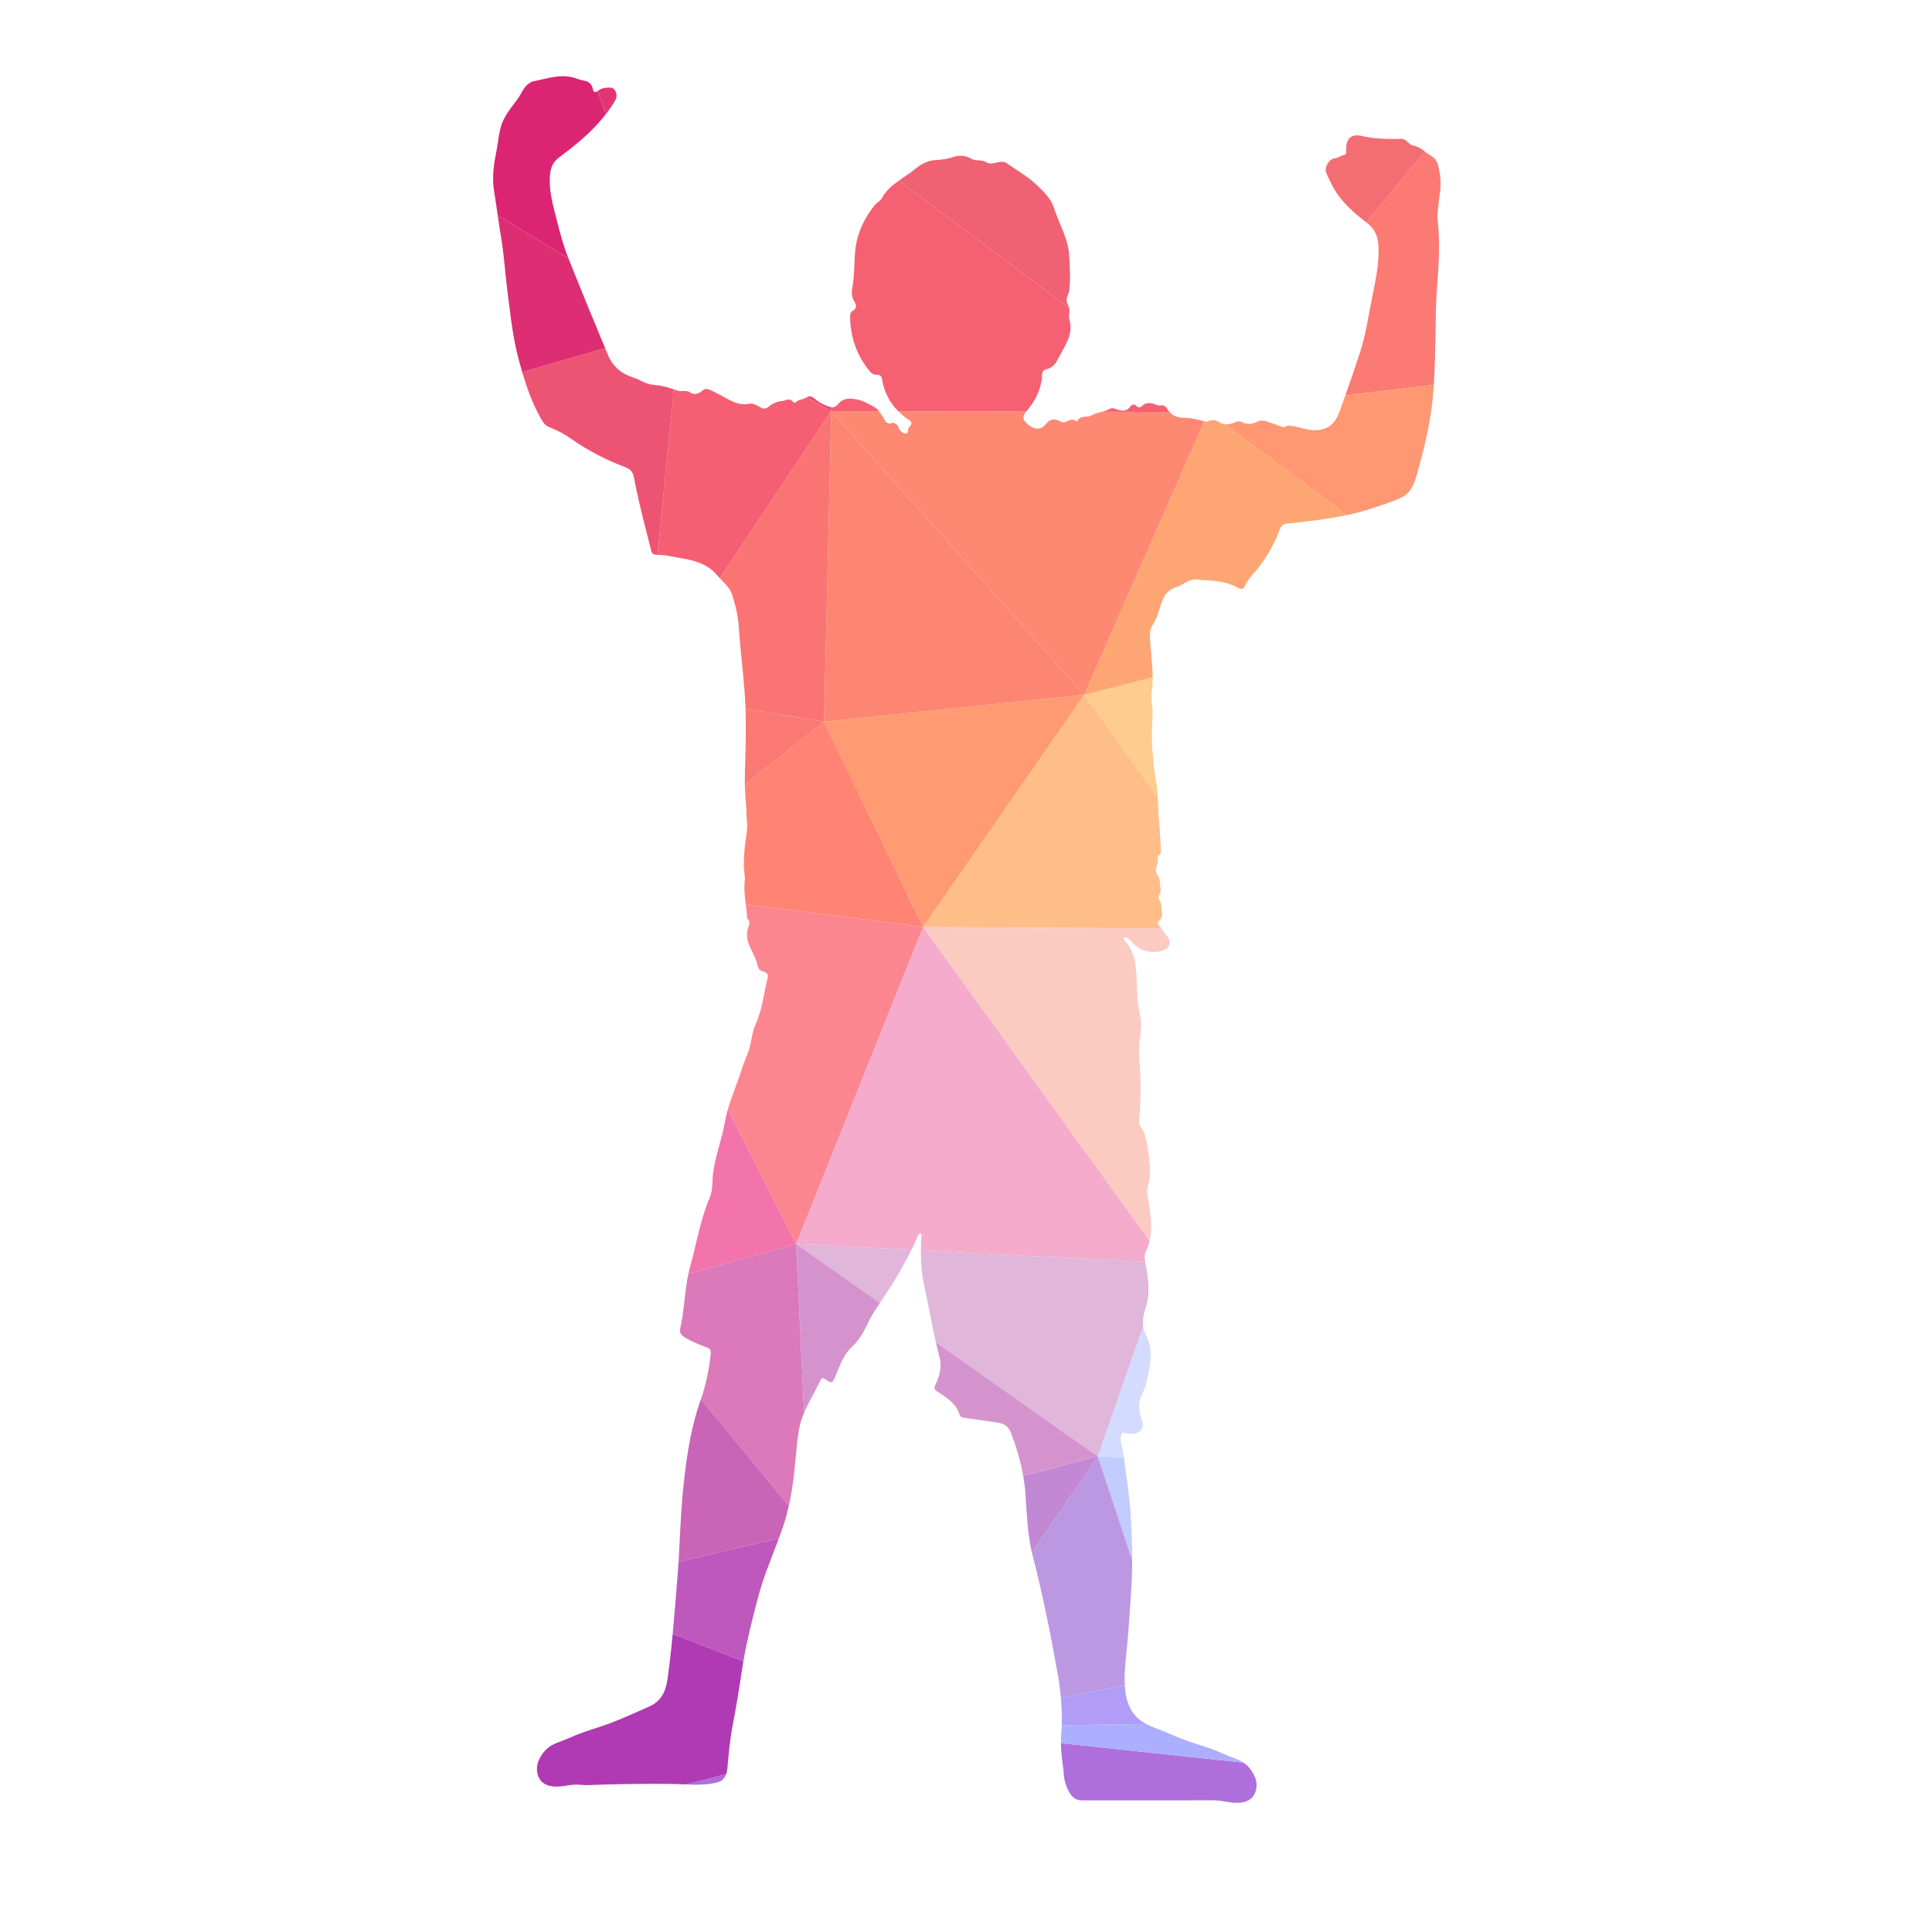 <?xml version="1.0" encoding="UTF-8"?>
<svg version="1.1" viewBox="0 0 1066.7 1066.7" xml:space="preserve" xmlns="http://www.w3.org/2000/svg"><defs><clipPath id="a"><path d="m0 800h800v-800h-800z"/></clipPath></defs><g transform="matrix(1.333 0 0 -1.333 0 1066.7)"><g clip-path="url(#a)"><path d="m439.81 72.492c0.109-0.842 0.145-1.705 0.298-2.539 0.067-0.512 0.125-1.039 0.198-1.558 0.066-0.505 0.22-1.054 0.22-1.559 0-2.744 0.696-5.657 1.903-8.115 0.599-1.193 1.361-2.393 2.443-3.198 1.537-1.127 2.972-1.01 4.816-1.01 9.249 0 18.499 8e-3 27.749 0.014 5.597 0 11.203 0 16.808 8e-3 2.846 0 5.694 8e-3 8.539 8e-3 2.334-0.016 4.757-0.564 7.098-0.864 2.854-0.359 6.03-0.292 8.232 1.566 2.233 1.88 2.827 5.239 1.991 8.034-0.76 2.555-2.685 5.24-4.888 6.762-0.062 0.043-0.126 0.082-0.189 0.124l-75.597 8.048c0.01-1.914 0.131-3.824 0.379-5.721" fill="#ae6edb"/><path d="m296.2 61.742c0.98 0.206 1.976 0.485 2.788 1.084 0.85 0.624 1.401 1.524 1.758 2.525l-16.776-4.224c4.096-0.17 8.192-0.256 12.23 0.615" fill="#ae6edb"/><path d="m488.28 80.476c-3.101 1.244-6.131 2.671-9.263 3.82-1.446 0.532-2.887 1.129-4.248 1.858l-34.967-0.501c-0.069-2.141-0.33-4.257-0.373-6.399-6e-3 -0.347-1e-3 -0.694 2e-3 -1.041l75.597-8.048c-2.347 1.557-5.272 2.249-7.809 3.433-6.103 2.853-12.703 4.376-18.939 6.878" fill="#acaeff"/><path d="m470.52 89.301c-2.678 2.809-4.018 6.687-4.45 10.553-0.086 0.789-0.148 1.587-0.187 2.392l-26.451-5.254c0.125-1.409 0.224-2.821 0.289-4.237 0.116-2.305 0.146-4.618 0.088-6.922-2e-3 -0.06-6e-3 -0.12-8e-3 -0.18l34.967 0.501c-1.561 0.837-3.016 1.849-4.248 3.147" fill="#b19df8"/><path d="m594.59 661.94c0.125 5.971 0.089 11.949 0.519 17.899 0.696 9.645 1.516 19.274 0.374 28.948-0.19 1.588-0.03 3.235 0.118 4.837 0.438 4.998 1.733 9.975 0.702 15.009-0.512 2.487-0.645 5.312-3.293 6.827-0.981 0.564-1.877 1.273-2.783 1.963l-24.352-29.289c0.125-0.097 0.249-0.195 0.375-0.29 4.471-3.403 4.873-7.919 4.748-12.748-0.16-5.92-1.361-11.708-2.547-17.496-1.616-7.91-2.691-15.939-5.231-23.636-1.927-5.864-3.906-11.709-5.975-17.524l36.63 4.443c0.447 7.011 0.576 14.03 0.715 21.057" fill="#fb7a73"/><path d="m479.52 469.93c-0.103 1.969-0.251 3.93-0.566 5.902-0.761 4.713-1.391 9.469-1.668 14.226-0.264 4.492-0.221 9.029 0.102 13.515 0.234 3.344-0.812 6.549-0.336 9.93 0.289 2.059 0.387 4.114 0.377 6.169l-28.34-7.203z" fill="#fecc8d"/><path d="m585.34 739.95c-1.946 0.344-2.679 2.759-4.8 2.744-5.488-0.029-10.963-0.11-16.377 1.185-4.727 1.128-6.812-1.126-6.6-6.409 0.014-0.601 0.051-1.171-0.673-1.34-1.465-0.344-2.635-1.317-4.223-1.523-2.408-0.306-4.303-3.995-3.264-6.211 1.486-3.191 2.927-6.425 5.057-9.272 3.197-4.291 7.23-7.787 11.414-10.993l24.352 29.289c-1.471 1.121-2.967 2.195-4.886 2.53" fill="#f36e73"/><path d="m468.96 154c0.05 3.589-0.096 7.162-0.248 10.735-0.205 4.604-0.293 9.236-0.871 13.794-0.432 3.409-0.754 6.85-1.295 10.26-0.406 2.59-0.645 5.203-1.011 7.805l-10.85 0.409z" fill="#c2ccff"/><path d="m465.53 196.6c-0.214 1.522-0.471 3.04-0.833 4.547-0.41 1.711-0.967 3.747 0.028 5.253 0.615 0.938 2.284-0.065 3.484-0.11 3.951-0.152 5.92 2.519 4.83 5.409-1.369 3.615-1.852 7.382 0.015 11.072 1.046 2.07 1.668 4.265 2.172 6.519 1.325 6.001 2.54 12.016-0.49 17.856-0.67 1.285-1.06 2.546-1.238 3.808l-18.818-53.945z" fill="#d3dbff"/><path d="m569.4 590.05c3.79 1.324 7.706 2.436 11.285 4.221 4.052 2.006 5.304 6.316 6.416 10.275 3.038 10.815 5.628 21.748 6.535 33.003 0.088 1.107 0.166 2.217 0.236 3.325l-36.63-4.443c-0.831-2.335-1.673-4.666-2.536-6.991-1.778-4.8-4.646-7.229-9.775-7.405-3.909-0.139-7.391 1.741-11.227 1.917-1.045 0.044-1.521-0.929-2.399-0.622-2.049 0.718-4.099 1.456-6.148 2.203-1.484 0.549-3.205 0.717-4.433 0.029-2.196-1.236-4.288-1.141-6.323-0.205-1.025 0.484-1.918 0.403-2.664 0.059-1.504-0.692-2.955-1.107-4.404-0.922l50.481-37.635c3.906 0.83 7.773 1.858 11.586 3.191" fill="#ff9773"/><path d="m477.43 519.67c-0.034 5.79-0.965 11.569-1.139 17.365-0.043 1.507 0.125 2.736 0.996 4.082 1.156 1.801 2.02 3.776 2.686 5.905 1.244 3.989 2.099 8.387 7.097 9.931 2.752 0.849 5.422 3.497 7.94 3.249 5.73-0.557 11.76-0.212 17.131-3.153 0.929-0.505 2.671-1.399 3.286 0.065 1.507 3.586 4.448 6.044 6.651 9.059 3.388 4.625 6.074 9.55 8.065 14.885 0.496 1.331 1.192 2.099 2.744 2.268 8.354 0.927 16.722 1.79 24.928 3.534l-50.481 37.635c-0.879 0.112-1.756 0.444-2.643 1.068-1.398 0.981-3.073 0.703-4.412 0.146-0.661-0.274-0.92-0.169-1.431-0.024l-49.758-113.22z" fill="#fea673"/><path d="m442.39 673.88c-0.901 1.478-0.696 2.693-0.08 4.083 0.306 0.688 0.504 1.464 0.599 2.21 0.535 4.552 0.192 9.074-0.014 13.647-0.337 7.516-4.245 13.656-6.41 20.431-1.201 3.77-4.289 6.667-7.113 9.39-3.688 3.562-8.275 6.044-12.462 9.014-0.886 0.622-1.675 0.601-2.759 0.484-1.918-0.205-3.834-1.318-5.898-8e-3 -1.697 1.075-4.018 0.249-5.817 1.295-2.334 1.347-4.925 1.64-7.31 0.835-2.54-0.871-5.005-1.2-7.655-1.332-3.205-0.161-5.898-1.639-8.503-3.762-2.123-1.725-4.474-3.179-6.705-4.771l70.57-52.719c-0.072 0.414-0.205 0.816-0.443 1.203" fill="#f06173"/><path d="m364.09 629.88c-0.562 0.713-1.191 1.351-1.987 1.779-2.385 1.295-4.874 2.78-7.478 3.183-2.151 0.337-4.757 0.732-6.857-1.317-0.856-0.849-1.954-2.342-3.402-1.991-0.028 7e-3 -0.055 0.016-0.082 0.023l0.02-1.63z" fill="#f66073"/><path d="m425.3 630.09c3.176 3.674 5.312 7.779 6.169 12.638 0.264 1.529-0.316 4.046 1.741 4.501 2.781 0.606 4.068 2.414 5.166 4.602 2.518 5.02 6.352 9.74 4.582 15.915-0.474 1.65 0.152 3.37-0.121 4.93l-70.57 52.719c-2.766-1.975-5.347-4.165-7.081-7.361-0.615-1.113-2.056-1.742-2.884-2.773-4.434-5.555-7.361-11.745-8.078-18.932-0.497-4.961-0.227-9.951-1.135-14.884-0.358-1.923-0.475-4.017 0.594-5.752 1.119-1.807 1.426-3.117-0.711-4.376-0.622-0.358-0.863-1.338-0.856-2.268 0.081-8.502 2.738-16.068 8.16-22.654 0.783-0.967 1.749-1.435 2.919-1.376 1.376 0.065 1.947-0.718 2.137-1.867 0.887-5.336 3.191-9.724 6.752-13.287l52.925-0.126c0.093 0.116 0.187 0.232 0.291 0.351" fill="#f66073"/><path d="m483.5 630.78c-0.659 1.156-1.486 1.815-2.906 1.501-0.431-0.089-0.877-0.037-1.39 0.175-2.057 0.856-4.304 1.449-6.132-0.336-0.951-0.937-1.522-0.754-2.312-0.066-0.93 0.812-1.764 0.929-2.576-0.198-1.31-1.843-2.913-1.975-5.079-1.376-0.988 0.279-2.195 1.157-3.556 0.352-0.965-0.578-2.045-0.896-3.136-1.173l27.937-0.066c-0.31 0.348-0.596 0.739-0.85 1.187" fill="#f66073"/><path d="m476.18 286.15c1.22 4.946 0.394 10.027-0.196 15.073-0.293 2.597-1.309 5.107-0.49 7.786 1.5 4.888 0.695 9.835 0.022 14.708-0.453 3.294-0.885 6.704-2.898 9.571-0.753 1.083-0.805 2.203-0.718 3.498 0.448 6.03 0.733 12.06 0.44 18.104-0.256 5.261-0.965 10.478-0.095 15.792 0.519 3.234 0.549 6.63-0.182 9.907-0.835 3.762-0.989 7.597-1.157 11.416-0.285 6.395-0.176 12.872-4.654 18.199-0.381 0.446-1.178 1.069-0.615 1.588 0.519 0.482 1.398 0.147 1.961-0.439 0.351-0.366 0.717-0.717 1.039-1.104 2.89-3.411 6.564-4.779 10.963-4.209 3.614 0.461 5.648 2.503 4.682 4.866-0.614 1.479-1.829 2.694-2.692 4.084-0.147 0.241-0.35 0.487-0.57 0.737l-98.677 0.541z" fill="#fbcbc2"/><path d="m382.34 416.26 98.677-0.541c-0.93 1.047-2.181 2.153-0.952 3.164 1.741 1.433 1.229 2.78 1.127 4.272-0.103 1.449-0.015 2.899-0.981 4.244-1.054 1.479 0.834 2.869 0.542 4.376-0.41 2.086-8e-3 4.275-1.472 6.25-1.69 2.298 1.303 4.925-0.021 7.42-0.015 0.044 0.102 0.22 0.19 0.248 1.917 0.637 1.427 2.299 1.354 3.594-0.329 6.015-0.901 12.016-1.164 18.03-0.038 0.872-0.076 1.741-0.122 2.609l-30.431 42.539z" fill="#ffbd88"/><path d="m449.09 512.47 49.758 113.22c-0.021 5e-3 -0.039 0.011-0.062 0.017-2.575 0.725-5.115 1.412-7.874 1.441-2.453 0.026-4.883 0.552-6.562 2.45l-27.937 0.066c-1.491-0.378-3.005-0.68-4.276-1.462-1.881-1.155-4.684 0.264-5.862-2.355-0.029-0.074-0.543-0.044-0.717 0.08-1.127 0.798-2.415 0.431-3.3-0.059-1.113-0.622-1.91-0.827-3.06-0.212-2.202 1.171-4.091 1.375-5.97-1.053-2.028-2.598-4.735-2.437-7.451-0.176-2.226 1.859-2.47 3.194-0.773 5.312l-52.925 0.126c1.317-1.318 2.802-2.527 4.459-3.624 2.568-1.697-1.025-2.948-0.41-4.581 0.234-0.614-0.498-0.783-0.922-0.966-0.205-0.088-0.527 0.044-0.776 0.132-1.083 0.366-1.815 1.127-2.151 2.196-0.454 1.376-1.961 2.297-2.744 2.034-2.766-0.93-2.956 1.325-3.908 2.663-0.507 0.713-0.989 1.474-1.533 2.166l-19.786 0.047z" fill="#fd8973"/><path d="m474.74 282.25c0.653 1.287 1.117 2.587 1.44 3.895l-93.837 130.12-52.577-131.26 47.784-2.447c0.839 1.694 1.63 3.414 2.339 5.173 0.264 0.652 0.659 1.544 1.376 1.514 0.556-0.02 0.381-0.966 0.351-1.463-0.12-1.811-0.187-3.619-0.198-5.423l92.91-4.757c-0.264 1.557-0.345 3.154 0.412 4.648" fill="#f5abcc"/><path d="m466.91 119.3c0.658 6.908 1.054 13.845 1.545 20.775 0.328 4.617 0.439 9.25 0.504 13.889v0.036l-14.275 43.003-27.272-39.849c0.138-0.604 0.281-1.207 0.437-1.807 4.208-16.238 7.449-32.666 10.362-49.167 0.537-3.047 0.946-6.112 1.219-9.191l26.451 5.254c-0.277 5.62 0.504 11.546 1.029 17.057" fill="#bc98e3"/><path d="m364.47 260.56c2.793 4.217 5.64 8.401 8.107 12.797 1.705 3.03 3.421 6.074 4.971 9.206l-47.784 2.447z" fill="#e0b6db"/><path d="m473.5 250.95c-0.349 2.46 0.124 4.919 1.004 7.541 2.035 6.051 1.172 12.301-0.059 18.455-0.042 0.217-0.082 0.437-0.119 0.657l-92.91 4.757c-0.027-4.992 0.395-9.951 1.428-14.875 1.389-6.587 2.758-13.179 4.017-19.795 0.22-1.154 0.476-2.297 0.751-3.436l67.07-47.249z" fill="#e0b6db"/><path d="m341.32 501.28 41.018-85.018 66.747 96.205z" fill="#ff9a73"/><path d="m344.31 629.93-2.983-128.65 107.76 11.187z" fill="#fd8673"/><path d="m423.79 188.99c0.463-2.619 0.795-5.272 0.974-7.971 0.53-7.987 0.872-16.051 2.651-23.863l27.272 39.849z" fill="#c288d3"/><path d="m333.06 215.04c1.952 4.645 4.681 8.985 6.835 13.547 0.476 1.01 1.112 0.966 2.012 0.3 2.467-1.807 2.883-1.559 4.054 1.148 1.903 4.391 3.315 9.074 7.04 12.455 0.9 0.82 1.719 1.771 2.466 2.738 2.722 3.475 4.098 7.727 6.454 11.415 0.838 1.314 1.694 2.616 2.555 3.916l-34.706 24.45z" fill="#d593ce"/><path d="m387.61 244.26c0.486-2.018 1.029-4.02 1.525-6.04 0.981-3.952 0.197-7.785-1.639-11.394-0.645-1.28-0.762-2.027 0.716-2.977 3.857-2.474 7.86-4.918 9.309-9.747 0.219-0.71 0.921-0.989 1.595-1.091 3.981-0.586 7.962-1.112 11.943-1.705 3.263-0.484 6.19-0.513 7.799-4.83 2.155-5.755 3.876-11.533 4.925-17.48l30.897 8.015z" fill="#d593ce"/><path d="m344.31 629.93-46.151-69.228c2.035-2.146 4.319-4.111 5.212-7.091 1.251-4.177 2.327-8.384 2.612-12.812 0.74-11.4 2.395-22.735 2.817-34.149l32.527-5.367z" fill="#fa7473"/><path d="m344.29 631.56c-2.1 0.522-4.113 1.4-5.912 2.744-1.237 0.934-2.281 2.475-4.327 1.366l10.259-5.74z" fill="#f04873"/><path d="m341.32 501.28-32.821-26.03c0.053-4.197 0.64-8.38 0.697-12.563 0.029-2.078 0.468-4.17 0.205-6.205-0.878-6.512-1.881-12.996-0.864-19.583 0.059-0.38 0.03-0.789-0.021-1.17-0.451-3.375-0.045-6.695 0.369-10.017l73.453-9.45z" fill="#ff8473"/><path d="m382.34 416.26-73.453 9.45c0.238-1.916 0.479-3.832 0.56-5.76 7e-3 -0.145 0.116-0.321 0.227-0.424 0.9-0.791 0.812-1.887 0.475-2.744-1.105-2.729-0.908-5.306 0.161-7.998 1.142-2.912 2.942-5.548 3.52-8.701 0.227-1.207 1.112-2.012 2.415-2.305 1.258-0.278 2.063-1.141 1.748-2.429-1.609-6.432-2.21-13.158-4.975-19.253-1.874-4.15-1.742-8.781-3.586-12.887-0.937-2.092-1.669-4.229-2.371-6.409-1.753-5.393-4.026-10.587-5.594-16.051l28.296-55.747z" fill="#fc868f"/><path d="m280.64 147.45c-0.669-7.982-1.262-15.972-2.009-23.949l29.259-11.419c1.516 8.867 3.769 17.58 6.031 26.279 2.202 8.476 5.672 16.52 8.699 24.719l-41.56-9.718c-0.122-1.972-0.256-3.943-0.42-5.912" fill="#be58bd"/><path d="m276.48 104.8c-0.716-5.035-2.524-9.148-7.412-11.321-4.815-2.136-9.615-4.332-14.504-6.286-6.234-2.502-12.835-4.031-18.938-6.893-2.597-1.214-5.619-1.903-7.994-3.541-2.203-1.53-4.128-4.216-4.888-6.762-0.835-2.809-0.246-6.161 1.99-8.049 2.199-1.844 5.379-1.918 8.229-1.552 1.771 0.22 3.527 0.579 5.312 0.645 1.742 0.072 3.425-0.278 5.167-0.206 2.305 0.089 4.61 0.161 6.915 0.234 4.61 0.132 9.22 0.22 13.83 0.264 4.573 0.044 9.155 0.044 13.727 0 2.015-0.02 4.037-0.123 6.058-0.206l16.776 4.224c0.303 0.85 0.466 1.775 0.547 2.67 0.541 5.971 1.112 12.163 2.254 18.067 1.463 7.545 2.685 15.118 3.812 22.715 0.162 1.094 0.34 2.186 0.526 3.276l-29.259 11.419c-0.585-6.246-1.263-12.482-2.148-18.698" fill="#b03ab3"/><path d="m301.47 340.75c-0.512-1.787-0.951-3.603-1.27-5.463-1.229-7.099-3.951-13.904-4.851-21.104-0.41-3.279-0.066-6.865-1.31-9.777-3.981-9.367-5.555-19.391-8.254-29.08-0.249-0.892-0.465-1.794-0.661-2.699l44.642 12.376z" fill="#f274ab"/><path d="m285.12 272.63c-1.62-7.449-1.671-15.278-3.394-22.789-0.438-1.909 0.864-2.978 2.356-3.848 2.782-1.618 5.767-2.76 8.767-3.887 1.068-0.395 1.69-1.009 1.566-2.253-0.658-6.483-1.896-12.865-4.068-19.019-0.02-0.054-0.037-0.108-0.056-0.163l36.444-44.168c0.965 4.308 1.627 8.676 2.146 13.07 0.717 6.089 0.988 12.243 2.005 18.28 0.419 2.513 1.199 4.885 2.166 7.184l-3.29 69.969z" fill="#db79ba"/><path d="m308.8 506.65c0.087-2.361 0.126-4.725 0.088-7.093-0.037-2.386 0.037-4.772-7e-3 -7.158-0.11-5.619-0.424-11.253-0.381-16.874 1e-3 -0.09 5e-3 -0.181 6e-3 -0.272l32.821 26.03z" fill="#fa7a73"/><path d="m254.67 758.38c0.79 1.324 0.878 2.634 0.366 3.848-0.344 0.82-1.208 1.719-2.313 1.712-1.8-6e-3 -3.6-0.131-5.093-1.353-0.039-0.031-0.076-0.059-0.114-0.087l3.373-9.635c1.353 1.747 2.622 3.576 3.781 5.515" fill="#e43573"/><path d="m334.05 635.67c-0.132-0.071-0.267-0.152-0.407-0.247-1.098-0.739-2.898-0.593-4.003-1.852-0.154-0.175-0.973-0.138-1.09 0.044-1.259 2.101-3.308 0.63-4.581 0.52-1.874-0.161-4.069-0.995-5.664-2.401-1.069-0.943-1.903-0.972-3.161-0.306-1.441 0.767-3.235 1.895-4.603 1.602-5.671-1.207-9.557 2.481-14.043 4.523-1.697 0.775-3.79 2.312-5.188 1.148-1.939-1.61-3.615-2.291-5.642-0.944-1.581 1.055-3.205 0.154-4.852 0.644-0.573 0.17-1.145 0.353-1.718 0.539l-6.75-68.513c1.606-0.108 3.225-0.171 4.788-0.489 7.098-1.45 14.665-1.713 19.904-7.991 0.356-0.427 0.733-0.839 1.118-1.245l46.151 69.228z" fill="#f65f73"/><path d="m282.65 180.14c-0.804-8.906-1.038-17.86-1.593-26.783l41.56 9.718c0.715 1.939 1.407 3.885 2.05 5.847 0.819 2.501 1.497 5.029 2.069 7.58l-36.444 44.168c-4.626-13.121-6.389-26.801-7.642-40.53" fill="#ca64b7"/><path d="m235.35 693.42c-2.02 5.064-3.389 10.311-4.72 15.587-1.501 5.956-3.249 11.84-2.883 18.074 0.186 3.132 0.943 5.811 3.804 7.933 7.102 5.268 13.923 10.869 19.336 17.858l-3.373 9.635c-1.058-0.8-1.696-0.443-1.978 0.885-0.351 1.638-1.142 2.78-2.928 3.277-1.214 0.337-2.517 0.52-3.644 0.952-6.337 2.414-12.308 0-18.378-1.141-0.362-0.066-0.692-0.337-1.032-0.527-2.616-1.45-3.435-4.325-5.035-6.55-2.71-3.768-5.908-7.266-7.148-11.986-0.93-3.535-1.171-7.156-1.915-10.706-1.086-5.187-1.657-10.478-0.797-15.703 0.544-3.306 1.011-6.624 1.487-9.941l29.296-17.877c-0.031 0.077-0.062 0.153-0.092 0.23" fill="#db2573"/><path d="m242.73 675.15c-2.457 6.005-4.885 12.017-7.284 18.035l-29.296 17.877c0.428-2.984 0.863-5.966 1.367-8.939 1.233-7.295 1.687-14.723 2.616-22.084 1.241-9.865 2.254-19.766 4.885-29.402 0.415-1.52 0.84-3.035 1.284-4.544l34.344 9.925c-2.642 6.378-5.301 12.753-7.916 19.132" fill="#dd2e73"/><path d="m272.05 640.66c-1.705 0.132-3.607 0.424-5.144 1.156-1.522 0.717-3 1.507-4.61 2.02-4.903 1.559-8.503 4.552-10.486 9.374-0.388 0.938-0.777 1.875-1.165 2.813l-34.344-9.925c1.865-6.337 4.064-12.548 7.27-18.376 0.97-1.755 1.899-3.658 3.955-4.435 3.271-1.228 6.275-2.882 9.151-4.894 6.988-4.889 14.547-8.752 22.516-11.76 2.137-0.805 3.029-2.195 3.41-4.251 1.888-10.281 4.683-20.351 7.186-30.493 0.234-0.951 0.893-1.332 1.83-1.405 0.242-0.019 0.486-0.037 0.729-0.052l6.75 68.513c-2.282 0.74-4.573 1.522-7.048 1.715" fill="#ed5373"/></g></g></svg>
